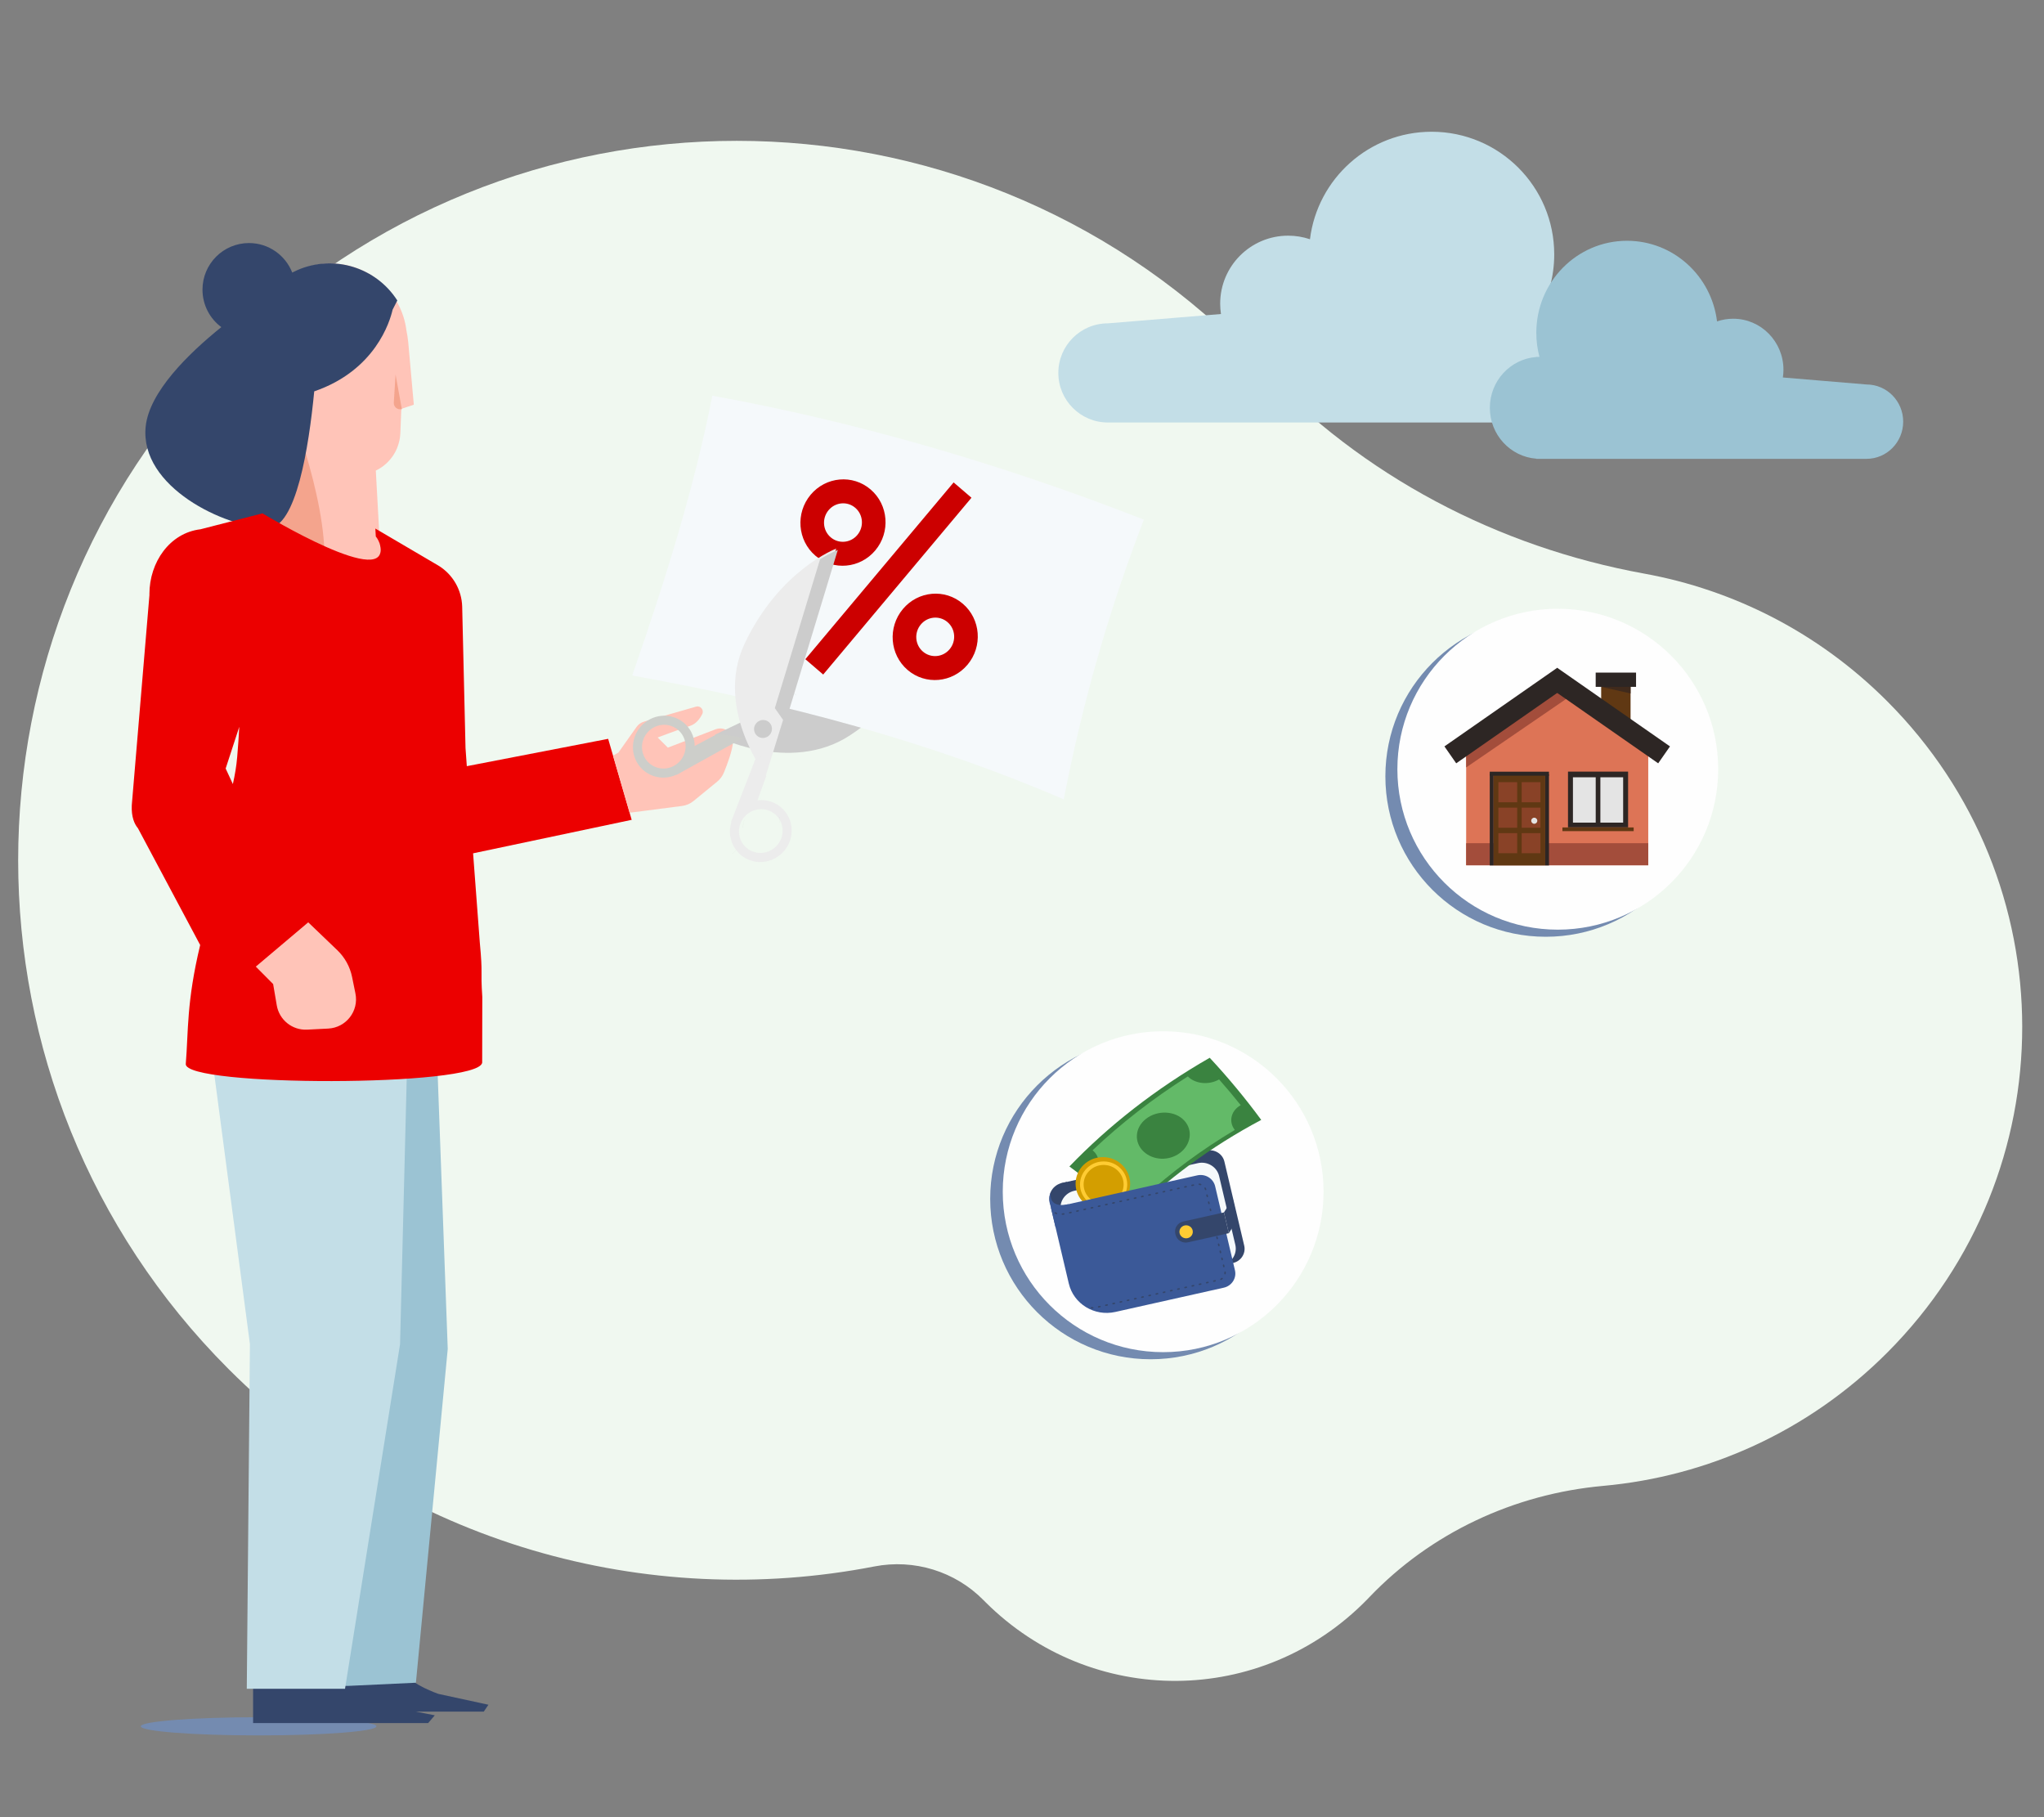 <?xml version="1.0" encoding="UTF-8"?>
<svg width="450px" height="400px" viewBox="0 0 450 400" version="1.1" xmlns="http://www.w3.org/2000/svg" xmlns:xlink="http://www.w3.org/1999/xlink">
    <rect x="0" y="0" width="450" height="400" fill="#808080" stroke="none"/>
    <title>spread-mais-amigo-do ambiente</title>
    <defs>
        <path d="M28.679,40.368 C28.629,40.118 28.635,39.821 28.803,39.535 C28.68,39.787 28.632,40.075 28.679,40.368 L28.679,40.368 Z" id="path-1"></path>
    </defs>
    <g id="spread-mais-amigo-do-ambiente" stroke="none" stroke-width="1" fill="none" fill-rule="evenodd">
        <g id="Group-6" transform="translate(4, 29)">
            <ellipse id="Oval" fill="#748BB0" cx="52.937" cy="351" rx="25.937" ry="2"></ellipse>
            <path d="M167.715,291.095 C145.247,267.197 115.481,251.599 83.222,245.737 C63.642,242.178 44.907,232.826 29.768,217.68 C-9.884,178.008 -9.929,114.032 29.67,74.306 C47.138,56.782 69.412,46.99 92.252,44.926 C111.805,43.159 130.177,34.622 143.743,20.418 C143.917,20.235 144.094,20.054 144.27,19.873 C167.412,-3.754 204.848,-3.987 228.271,19.359 C228.406,19.492 228.539,19.626 228.671,19.761 C234.928,26.116 243.959,28.891 252.71,27.191 C302.601,17.495 356.256,31.983 394.898,70.656 C456.642,132.451 456.642,232.822 394.898,294.617 C333.104,356.461 232.921,356.461 171.129,294.616 C169.968,293.456 168.831,292.282 167.715,291.095 Z" id="Primary-color" fill="#F0F8F0" transform="translate(220.603, 171.5) scale(-1, -1) translate(-220.603, -171.5) "></path>
            <g id="Group-23" transform="translate(301, 105)">
                <path d="M70.641,36.888 C70.641,56.391 54.828,72.202 35.324,72.202 C15.818,72.205 0.003,56.394 0,36.888 C0.003,17.382 15.818,1.571 35.324,1.574 C54.828,1.574 70.641,17.384 70.641,36.888" id="Fill-13" fill="#748BB0" transform="translate(35.32, 36.888) scale(-1, 1) translate(-35.32, -36.888) "></path>
                <path d="M73.268,35.324 C73.268,54.827 57.458,70.637 37.955,70.639 C18.452,70.637 2.642,54.827 2.641,35.324 C2.638,15.818 18.449,0.003 37.955,0 C57.46,0.003 73.272,15.818 73.268,35.324" id="Fill-15" fill="#FEFEFE" transform="translate(37.955, 35.319) scale(-1, 1) translate(-37.955, -35.319) "></path>
            </g>
            <g id="Group-23-Copy" transform="translate(214, 198)">
                <path d="M70.641,36.888 C70.641,56.391 54.828,72.202 35.324,72.202 C15.818,72.205 0.003,56.394 2.4158453e-13,36.888 C0.003,17.382 15.818,1.571 35.324,1.574 C54.828,1.574 70.641,17.384 70.641,36.888" id="Fill-13" fill="#748BB0" transform="translate(35.32, 36.888) scale(-1, 1) translate(-35.32, -36.888) "></path>
                <path d="M73.392,35.324 C73.392,54.827 57.581,70.637 38.078,70.639 C18.575,70.637 2.765,54.827 2.764,35.324 C2.761,15.818 18.572,0.003 38.078,2.13162821e-14 C57.584,0.003 73.395,15.818 73.392,35.324" id="Fill-15" fill="#FEFEFE" transform="translate(38.078, 35.319) scale(-1, 1) translate(-38.078, -35.319) "></path>
            </g>
            <path d="M284.397,23.664 C286.039,10.326 297.406,0 311.184,0 C326.09,0 338.174,12.087 338.174,26.998 C338.174,29.445 337.849,31.815 337.239,34.068 C337.468,34.071 337.696,34.079 337.921,34.093 L338.176,34.072 L338.176,34.109 C345.906,34.69 352,41.15 352,49.032 C352,56.915 345.906,63.374 338.176,63.955 L338.176,64 L239.907,64 C233.883,63.998 229,59.113 229,53.087 C229,47.061 233.883,42.176 239.907,42.176 L264.804,40.122 C264.69,39.379 264.631,38.617 264.631,37.841 C264.631,29.576 271.329,22.876 279.592,22.876 C281.272,22.876 282.888,23.153 284.397,23.664 Z" id="Primary-color-Copy-2" fill="#C3DEE7"></path>
            <path d="M364.984,41.748 C366.199,31.745 374.61,24 384.803,24 C395.831,24 404.771,33.065 404.771,44.249 C404.771,46.083 404.531,47.861 404.079,49.551 C404.249,49.553 404.417,49.559 404.584,49.569 L404.772,49.554 L404.772,49.582 C410.492,50.018 415,54.862 415,60.774 C415,66.686 410.492,71.531 404.772,71.967 L404.772,72 L332.07,72 L332.07,71.999 L332.069,71.999 C327.613,71.999 324,68.335 324,63.815 C324,59.296 327.613,55.632 332.069,55.632 L332.07,55.632 L332.07,55.632 L350.489,54.092 C350.405,53.534 350.361,52.963 350.361,52.381 C350.361,46.182 355.317,41.157 361.43,41.157 C362.673,41.157 363.869,41.365 364.984,41.748 Z" id="Primary-color-Copy" fill="#9BC3D3" transform="translate(369.5, 48) scale(-1, 1) translate(-369.5, -48) "></path>
            <path d="M86,339.788 C86.299,341.668 92.496,343.856 92.496,343.856 L92.496,343.856 L103.531,346.25 L102.509,347.762 L87.551,347.762 L91.722,348.579 L90.259,350.284 L51.722,350.284 L51.722,341.284 L69.29,341.284 L69.29,339.788 Z" id="Shoes/Feet" fill="#34466B"></path>
            <polygon id="Left-Leg" fill="#9BC3D3" points="91.75 191 94.573 267.923 87.566 341.401 72.634 342.102 68.626 342.102 68.445 338.218 67.652 333.026 60.884 261.675 51.627 191"></polygon>
            <polygon id="Right-Leg" fill="#C3DEE7" points="41 191 51.022 266.868 50.331 342.734 71.959 342.734 84.076 266.868 85.977 191"></polygon>
            <g id="Characters/Body-parts/Head/Female/Model-B-00" transform="translate(52, 29)">
                <path d="M6.867,30.347 C2.704,27.288 0,22.357 0,16.8 C0,7.528 7.528,0 16.8,0 C25.361,0 32.436,6.418 33.47,14.701 C33.651,15.564 33.782,16.436 33.873,17.309 L33.873,17.31 L33.876,17.329 L33.876,17.336 C33.903,17.597 33.926,17.858 33.946,18.119 L35.103,31.082 L32.469,31.964 L32.442,31.97 L32.442,31.97 C32.376,32.196 32.34,32.318 32.34,32.318 L32.269,34.072 L32.139,37.349 C32.095,38.434 31.868,39.497 31.473,40.496 C31.197,41.202 30.832,41.877 30.387,42.504 C29.863,43.24 29.238,43.9 28.54,44.457 C28.177,44.75 27.79,45.011 27.387,45.243 C27.173,45.367 26.96,45.48 26.738,45.587 L26.737,45.587 L27.868,66.064 C27.868,66.064 21.891,67.865 15.345,66.436 C11.388,65.58 7.22,63.534 4.04,59.205 C4.04,59.205 7.804,42.893 6.867,30.347 Z" id="Skin-tone" fill="#FFC4B8"></path>
                <path d="M15.407,66.194 C11.451,65.337 7.283,63.292 4.103,58.962 C4.103,58.962 8.174,41.484 6.794,28.781 C6.794,28.781 16.054,51.357 15.407,66.194 Z M32.467,32.037 C31.545,32.307 30.637,31.583 30.697,30.625 L31.085,24.45 L32.467,32.037 Z" id="Shadows" fill="#F4A48D"></path>
            </g>
            <g id="Hair" transform="translate(28, 24)" fill="#34466B">
                <path d="M37.18,33.148 C36.005,45.282 33.211,63.289 26.986,63.229 C17.603,63.137 -1.293,54.198 0.07,40.909 C0.853,33.264 9.507,24.815 16.724,19.008 C14.209,17.139 12.579,14.14 12.579,10.76 C12.579,5.093 17.161,0.5 22.815,0.5 C27.142,0.5 30.842,3.191 32.34,6.996 C32.716,6.8 33.101,6.615 33.496,6.444 C41.584,2.926 50.862,5.928 55.469,13.142 L54.432,15.179 C53.848,17.75 50.644,28.52 37.18,33.148 Z" id="Hair-color"></path>
            </g>
            <path d="M100.154,158.834 L101.63,178.449 C102.34,185.974 101.756,184.065 102.18,190.452 L102.154,204.918 C101.334,210.281 36.485,210.263 36.901,205.193 C37.491,198.022 37.041,191.617 40.071,179.02 L26.375,153.324 C25.923,152.787 25.589,152.148 25.363,151.423 L25.357,151.413 L25.359,151.413 C25.08,150.516 24.965,149.492 25.009,148.353 C25.009,148.281 25.016,148.211 25.02,148.141 L28.902,101.958 C28.902,101.892 28.894,101.828 28.894,101.764 C28.894,94.772 33.357,88.31 40.133,87.507 L53.786,84 C53.786,84 82.731,101.583 79.555,90.569 C79.239,89.714 78.913,89.311 78.737,89.103 L78.694,88.38 L78.632,87.341 L92.62,95.56 C95.72,97.501 97.646,100.861 97.752,104.519 L98.487,135.662 L98.772,139.652 L129.888,133.633 L135.07,151.463 L100.154,158.834 Z M47.268,143.588 C47.712,141.613 48.048,139.633 48.219,137.648 C48.425,135.23 48.572,133.034 48.679,130.986 L45.679,140.168 L47.268,143.588 Z" id="Blouse" fill="#EC0000"></path>
            <path d="M63.86,174.024 L70.261,180.16 C71.923,181.751 73.058,183.812 73.516,186.066 L74.251,189.683 C75.04,193.55 72.202,197.21 68.258,197.411 L63.617,197.647 C60.353,197.813 57.479,195.51 56.929,192.287 L56.134,187.61 L52.318,183.773 L63.86,174.024 Z" id="Fill-2" fill="#FFC4B8"></path>
            <path d="M130.965,137.338 L132.145,136.656 L136.147,131.006 C136.546,130.446 137.12,130.037 137.781,129.847 L149.24,126.543 C150.215,126.262 151.057,127.274 150.601,128.181 C150.069,129.251 149.203,130.385 147.857,130.812 C145.038,131.709 140.792,133.339 140.792,133.339 L141.254,133.799 L142.613,135.148 L143.037,135.568 L153.546,131.535 C155.455,130.802 157.469,132.282 157.366,134.323 C157.273,136.184 156.085,139.322 155.378,141.043 C155.054,141.832 154.545,142.522 153.887,143.061 L148.669,147.328 C147.953,147.914 147.088,148.287 146.172,148.406 L134.615,149.899 L130.965,137.338 Z" id="Fill-3" fill="#FFC4B8"></path>
            <g id="Group" transform="translate(314, 118)">
                <polygon id="Fill-12" fill="#603813" points="34.509 13.21 40.979 13.21 40.979 3.407 34.509 3.407"></polygon>
                <polygon id="Fill-13" fill="#DD7456" points="5.007 18.305 4.784 18.305 4.784 43.466 44.874 43.466 44.874 18.305 44.649 18.305 24.829 1.863"></polygon>
                <polygon id="Fill-14" fill="#A34D3B" points="4.784 43.466 44.874 43.466 44.874 38.603 4.784 38.603"></polygon>
                <polygon id="Fill-15" fill="#603813" points="10.809 43.501 22.189 43.501 22.189 23.472 10.809 23.472"></polygon>
                <polygon id="Fill-16" fill="#894227" points="11.878 29.596 16.018 29.596 16.018 25.174 11.878 25.174"></polygon>
                <polygon id="Fill-17" fill="#894227" points="17.004 29.596 21.144 29.596 21.144 25.174 17.004 25.174"></polygon>
                <polygon id="Fill-18" fill="#894227" points="11.878 35.204 16.018 35.204 16.018 30.783 11.878 30.783"></polygon>
                <polygon id="Fill-19" fill="#894227" points="17.004 35.204 21.144 35.204 21.144 30.783 17.004 30.783"></polygon>
                <polygon id="Fill-20" fill="#894227" points="11.878 40.814 16.018 40.814 16.018 36.392 11.878 36.392"></polygon>
                <polygon id="Fill-21" fill="#894227" points="17.004 40.814 21.144 40.814 21.144 36.392 17.004 36.392"></polygon>
                <path d="M19.779,32.994 C19.409,32.994 19.109,33.294 19.109,33.664 C19.109,34.033 19.409,34.333 19.779,34.333 C20.149,34.333 20.448,34.033 20.448,33.664 C20.448,33.294 20.149,32.994 19.779,32.994" id="Fill-22" fill="#E4E4E4"></path>
                <polygon id="Fill-23" fill="#2D2624" points="9.98 43.501 10.809 43.501 10.809 23.307 9.98 23.307"></polygon>
                <polygon id="Fill-24" fill="#2D2624" points="22.189 43.501 23.018 43.501 23.018 23.472 22.189 23.472"></polygon>
                <polygon id="Fill-25" fill="#2D2624" points="9.98 23.75 23.018 23.75 23.018 22.865 9.98 22.865"></polygon>
                <polygon id="Fill-26" fill="#2D2624" points="27.205 35.122 36.436 35.122 40.436 35.122 40.436 22.849 27.205 22.849"></polygon>
                <polygon id="Fill-27" fill="#E4E4E4" points="34.334 34.075 39.347 34.075 39.347 24.097 34.334 24.097"></polygon>
                <polygon id="Fill-28" fill="#E4E4E4" points="28.294 34.075 33.307 34.075 33.307 24.097 28.294 24.097"></polygon>
                <polygon id="Fill-29" fill="#603813" points="25.977 35.952 41.664 35.952 41.664 35.135 25.977 35.135"></polygon>
                <polyline id="Fill-30" fill="#A34D3B" points="24.829 2.017 4.784 17.7 4.784 21.93 27.419 6.425 26.747 3.586 24.829 2.017"></polyline>
                <polyline id="Fill-31" fill="#2D2624" points="0 17.299 2.595 21.022 27.419 3.723 24.824 7.55896527e-15 0 17.299"></polyline>
                <polyline id="Fill-32" fill="#2D2624" points="22.239 3.723 47.062 21.022 49.657 17.299 24.833 7.55896527e-15 22.239 3.723"></polyline>
                <polyline id="Fill-33" fill="#402A1C" points="40.979 5.645 40.979 3.023 34.509 4.191 40.979 5.645"></polyline>
                <polygon id="Fill-34" fill="#2D2624" points="33.301 4.191 42.188 4.191 42.188 1.054 33.301 1.054"></polygon>
                <path d="M28.971,43.113 C28.948,43.12 28.927,43.126 28.905,43.133 C28.922,43.133 28.942,43.127 28.971,43.113" id="Fill-53" fill="#75A641"></path>
                <path d="M23.157,42.83 L23.178,42.842 C23.177,42.832 23.172,42.827 23.157,42.83" id="Fill-54" fill="#75A641"></path>
                <path d="M26.227,42.984 L26.211,42.958 C26.089,43.165 26.077,43.18 26.227,42.984" id="Fill-56" fill="#75A641"></path>
            </g>
            <g id="Group-130" transform="translate(187.24, 106.872) rotate(40) translate(-187.24, -106.872) translate(127.515, 47.699)">
                <path d="M50.841,100.949 C50.631,101.396 69.069,96.7 73.344,81.622 C78.238,64.363 71.866,52.525 71.866,52.525 L50.841,100.949 Z" id="Fill-8" fill="#CCCCCC" transform="translate(63.016, 76.751) rotate(1) translate(-63.016, -76.751) "></path>
                <g id="Group-5" transform="translate(59.725, 52.025) rotate(-25) translate(-59.725, -52.025) translate(9.72, 17.94)">
                    <path d="M99.438,67.312 C67.979,63.233 34.823,63.79 0.592,67.283 C1.844,44.836 2.316,23.271 0.572,3.231 C31.798,0.101 64.733,0.022 99.419,3.261 C97.487,24.881 97.552,46.172 99.438,67.312" id="Fill-9" fill="#F5F9FB" transform="translate(50.005, 34.085) rotate(1) translate(-50.005, -34.085) "></path>
                    <g id="Group-2" transform="translate(26.767, 7.052)" fill="#CC0000">
                        <path d="M13.128,16.651 C12.148,18.765 9.666,19.674 7.579,18.67 C5.498,17.671 4.608,15.143 5.594,13.026 C6.576,10.911 9.065,10.003 11.143,11.006 C13.226,12.007 14.115,14.535 13.128,16.651 Z M13.362,6.233 C8.67,3.974 3.103,6.035 0.9,10.768 C-1.309,15.521 0.687,21.198 5.359,23.445 C10.048,25.702 15.623,23.638 17.823,18.908 C20.034,14.157 18.037,8.48 13.362,6.233 L13.362,6.233 Z" id="Fill-118"></path>
                        <path d="M39.257,35.697 C38.276,37.812 35.794,38.72 33.707,37.717 C31.624,36.716 30.735,34.188 31.722,32.073 C32.702,29.958 35.191,29.048 37.271,30.053 C39.352,31.054 40.242,33.58 39.257,35.697 Z M39.491,25.279 C34.796,23.02 29.229,25.083 27.028,29.815 C24.817,34.568 26.813,40.243 31.488,42.491 C36.176,44.748 41.75,42.684 43.95,37.955 C46.16,33.202 44.164,27.527 39.491,25.279 L39.491,25.279 Z" id="Fill-119"></path>
                        <polyline id="Fill-120" points="13.813 48.28 9.144 46.038 30.603 0 35.271 2.24 13.813 48.28"></polyline>
                    </g>
                </g>
                <path d="M70.131,118.336 C70.129,118.336 70.127,118.336 70.125,118.336 C70.295,118.02 70.318,117.676 70.233,117.319 C70.235,117.319 70.237,117.319 70.238,117.32 C70.324,117.677 70.3,118.02 70.131,118.336" id="Fill-5" fill="#809F8E" transform="translate(70.206, 117.828) rotate(1) translate(-70.206, -117.828) "></path>
                <g id="Group-4" transform="translate(36.486, 24.991)">
                    <path d="M35.301,90.344 C32.667,90.344 30.533,88.173 30.533,85.495 C30.533,82.816 32.667,80.645 35.301,80.645 C37.934,80.645 40.068,82.816 40.068,85.495 C40.068,88.173 37.934,90.344 35.301,90.344 M35.301,78.629 C31.573,78.629 28.551,81.703 28.551,85.495 C28.551,89.286 31.573,92.36 35.301,92.36 C39.028,92.36 42.05,89.286 42.05,85.495 C42.05,81.703 39.028,78.629 35.301,78.629" id="Fill-7" fill="#ECECEC" transform="translate(35.3, 85.495) rotate(1) translate(-35.3, -85.495) "></path>
                    <g id="Group" transform="translate(0, -0)">
                        <path d="M17.343,68.536 L17.343,68.536 L19.293,63.868 L17.343,68.536 M9.776,58.48 C9.775,58.475 9.775,58.471 9.775,58.467 C13.86,57.921 17.923,57.582 21.967,57.463 L21.966,57.474 C17.923,57.593 13.859,57.935 9.776,58.48" id="Fill-19" fill="#809F8E" transform="translate(15.871, 63) rotate(1) translate(-15.871, -63) "></path>
                        <path d="M28.707,75.194 C28.707,75.194 10.452,71.527 6.169,56.447 C1.265,39.185 7.63,27.351 7.63,27.351 L28.707,75.194 Z" id="parte-da-frente" fill="#ECECEC" transform="translate(16.51, 51.272) rotate(1) translate(-16.51, -51.272) "></path>
                        <polyline id="Fill-24" fill="#ECECEC" transform="translate(27.115, 80.255) rotate(1) translate(-27.115, -80.255) " points="28.359 75.462 30.817 81.773 29.957 84.331 29.158 88.228 23.412 72.281 28.359 75.462"></polyline>
                        <path d="M8.813,89.476 C6.379,90.495 3.594,89.313 2.593,86.836 C1.591,84.359 2.754,81.526 5.189,80.508 C7.623,79.49 10.408,80.672 11.409,83.149 C12.41,85.626 11.248,88.458 8.813,89.476 M4.435,78.644 C0.989,80.086 -0.657,84.096 0.76,87.602 C2.177,91.108 6.12,92.782 9.567,91.341 C13.013,89.899 14.659,85.889 13.242,82.382 C11.825,78.876 7.882,77.203 4.435,78.644" id="Fill-25" fill="#CDCECA" transform="translate(7.001, 84.992) rotate(1) translate(-7.001, -84.992) "></path>
                        <path d="M23.189,67.969 C23.189,69.069 22.312,69.961 21.23,69.961 C20.148,69.961 19.27,69.068 19.27,67.967 C19.27,66.867 20.146,65.974 21.229,65.975 C22.311,65.975 23.189,66.868 23.189,67.969" id="Fill-26" fill="#CCCCCC" transform="translate(21.229, 67.968) rotate(1) translate(-21.229, -67.968) "></path>
                        <path d="M31.95,87.454 C31.942,87.449 31.934,87.444 31.925,87.439 C31.301,86.813 30.954,86.12 30.951,85.39 C30.954,86.126 31.317,86.823 31.95,87.454 M30.951,85.381 L30.951,85.381 C30.951,82.587 33.154,80.323 35.872,80.323 C35.876,80.323 35.879,80.323 35.883,80.323 C35.879,80.323 35.876,80.323 35.872,80.323 C33.154,80.323 30.951,82.587 30.951,85.381 M37.313,81.301 C36.862,80.689 36.382,80.353 35.885,80.347 C36.381,80.353 36.86,80.683 37.311,81.293 C37.312,81.295 37.313,81.298 37.313,81.301 M30.746,80.532 L29.475,77.266 C29.476,77.266 29.476,77.266 29.476,77.266 L30.746,80.531 L30.746,80.532" id="Fill-27" fill="#809F8E" transform="translate(33.394, 82.36) rotate(1) translate(-33.394, -82.36) "></path>
                        <polyline id="Fill-30" fill="#809F8E" transform="translate(32.467, 89.713) rotate(1) translate(-32.467, -89.713) " points="32.471 89.723 32.471 89.723 32.457 89.704 32.476 89.719 32.471 89.723"></polyline>
                        <polyline id="Fill-31" fill="#DEC2A5" transform="translate(32.467, 89.713) rotate(1) translate(-32.467, -89.713) " points="32.493 89.732 32.441 89.699 32.446 89.695 32.493 89.732"></polyline>
                        <path d="M20.577,62.697 L24.45,63.658 L8.199,27.333 C8.199,27.333 7.403,28.79 6.587,31.425 L20.577,62.697 Z" id="Fill-32" fill="#CCCCCC" transform="translate(15.519, 45.495) rotate(1) translate(-15.519, -45.495) "></path>
                    </g>
                    <polyline id="Fill-15" fill="#CDCECA" transform="translate(15.36, 80.046) rotate(1) translate(-15.36, -80.046) " points="14.149 75.264 11.66 81.733 12.539 84.815 13.267 88.018 19.059 72.075 14.149 75.264"></polyline>
                </g>
            </g>
            <g id="Group" transform="translate(227, 202)">
                <path d="M3.879,29.157 L2.79,29.401 C0.873,29.83 -0.324,31.69 0.116,33.557 L0.62,35.692 L5.18,34.672 L3.879,29.157 L3.037,37.15" id="Fill-38" fill="#34466B"></path>
                <path d="M40.456,47.01 L8.255,54.211 L2.424,29.485 L34.624,22.284 C36.391,21.889 38.153,22.963 38.558,24.683 L42.921,43.179 C43.326,44.9 42.223,46.615 40.456,47.01" id="Fill-42" fill="#34466B"></path>
                <path d="M10.805,53.64 C8.715,54.108 6.613,52.825 6.133,50.791 L2.568,35.671 C2.088,33.637 3.405,31.59 5.494,31.123 L32.727,25.033 C34.817,24.565 36.919,25.848 37.398,27.882 L40.964,43.002 C41.444,45.036 40.127,47.083 38.038,47.55 L10.805,53.64 Z" id="Fill-43" fill="#F5F9FB"></path>
                <g id="Group-2" transform="translate(0.581, 0)">
                    <path d="M46.44,20.54 C42.714,25.035 39.324,29.67 36.276,34.411 C26.508,28.573 15.321,23.881 2.984,20.808 C5.194,15.421 7.759,10.072 10.679,4.794 C23.907,8.532 35.917,13.939 46.44,20.54" id="Fill-73" fill="#3A8340" transform="translate(24.712, 19.603) scale(-1, 1) rotate(14) translate(-24.712, -19.603) "></path>
                    <path d="M38.565,29.481 C36.606,28.323 33.97,28.953 32.826,30.846 C25.84,27.091 18.214,23.905 10.032,21.438 C10.967,19.383 9.876,17.121 7.453,16.46 C8.474,14.234 9.557,12.018 10.702,9.812 C13.181,10.517 16.037,9.514 17.22,7.503 C25.926,10.381 34.05,13.999 41.503,18.207 C40.12,20.024 40.747,22.445 42.754,23.651 C41.298,25.573 39.902,27.517 38.565,29.481 Z" id="Fill-74" fill="#63BA68" transform="translate(25.103, 19.174) scale(-1, 1) rotate(14) translate(-25.103, -19.174) "></path>
                    <path d="M27.347,14.456 C30.279,15.75 31.191,18.855 29.63,21.302 C28.061,23.754 24.727,24.727 21.942,23.561 C19.164,22.393 17.869,19.436 19.29,16.857 C20.706,14.28 24.422,13.16 27.347,14.456" id="Fill-75" fill="#3A8340" transform="translate(24.546, 18.983) scale(-1, 1) rotate(14) translate(-24.546, -18.983) "></path>
                </g>
                <g transform="translate(5.797, 23.708)">
                    <path d="M12.017,5.848 C12.019,9.079 9.33,11.7 6.012,11.702 C2.693,11.704 0.002,9.086 0,5.854 C-0.002,2.623 2.686,0.002 6.005,0 C9.324,-0.002 12.015,2.616 12.017,5.848" id="Fill-31" fill="#D39E00"></path>
                    <path d="M6.172,1.722 L6.168,1.722 C4.993,1.723 3.887,2.17 3.056,2.98 C2.225,3.79 1.768,4.867 1.768,6.012 C1.769,8.375 3.745,10.296 6.171,10.296 L6.174,10.296 C8.601,10.295 10.575,8.371 10.574,6.006 C10.573,4.862 10.114,3.786 9.282,2.976 C8.451,2.168 7.346,1.722 6.172,1.722 Z M6.171,11.069 C3.307,11.069 0.976,8.801 0.974,6.012 C0.974,4.661 1.513,3.389 2.495,2.433 C3.475,1.477 4.78,0.95 6.168,0.949 L6.172,0.949 C9.035,0.949 11.366,3.217 11.368,6.006 C11.369,8.796 9.04,11.068 6.174,11.069 L6.171,11.069 L6.171,11.069 Z" id="Fill-32" fill="#FFCC33"></path>
                </g>
                <path d="M38.419,52.448 L14.546,57.787 C9.946,58.816 5.362,56.019 4.306,51.541 L0.387,34.923 L32.588,27.722 C34.355,27.327 36.116,28.402 36.522,30.122 L40.884,48.618 C41.289,50.338 40.186,52.053 38.419,52.448" id="Fill-103" fill="#3B5998"></path>
                <path d="M0.33,31.441 C0.33,31.441 -0.46,35.113 4.219,34.066 L5.205,38.245 L1.372,39.102 L0.197,34.117 C0.197,34.117 -0.325,32.947 0.33,31.441" id="Fill-104" fill="#3B5998"></path>
                <polyline id="Fill-105" fill="#34466B" points="38.46 35.878 40.403 32.857 41.4 37.488 39.539 40.451 38.46 35.878"></polyline>
                <path d="M33.34,29.898 L33.29,29.89 C33.196,29.861 33.1,29.84 33.003,29.828 C32.914,29.817 32.851,29.738 32.862,29.651 C32.872,29.565 32.954,29.5 33.043,29.514 C33.16,29.528 33.277,29.554 33.39,29.59 C33.476,29.617 33.522,29.706 33.494,29.789 C33.472,29.856 33.408,29.898 33.34,29.898" id="Path" fill="#34466B"></path>
                <path d="M31.427,30.085 C31.353,30.085 31.286,30.035 31.269,29.962 C31.249,29.877 31.303,29.792 31.39,29.772 L31.707,29.702 C31.796,29.682 31.882,29.735 31.902,29.82 C31.922,29.905 31.868,29.99 31.78,30.01 L31.463,30.081 L31.427,30.085" id="Path" fill="#34466B"></path>
                <path d="M29.842,30.439 C29.768,30.439 29.701,30.389 29.684,30.316 C29.664,30.231 29.718,30.146 29.805,30.127 L30.122,30.056 C30.212,30.036 30.298,30.09 30.317,30.175 C30.337,30.26 30.283,30.345 30.195,30.364 L29.879,30.435 L29.842,30.439" id="Path" fill="#34466B"></path>
                <path d="M28.257,30.793 C28.183,30.793 28.116,30.744 28.099,30.671 C28.079,30.586 28.133,30.501 28.221,30.481 L28.538,30.41 C28.626,30.39 28.712,30.444 28.732,30.529 C28.752,30.614 28.698,30.699 28.61,30.719 L28.294,30.79 L28.257,30.793" id="Path" fill="#34466B"></path>
                <path d="M34.434,30.986 C34.364,30.986 34.3,30.942 34.278,30.874 C34.25,30.783 34.212,30.693 34.167,30.61 C34.125,30.532 34.155,30.437 34.235,30.396 C34.313,30.356 34.412,30.384 34.454,30.462 C34.509,30.564 34.555,30.671 34.589,30.782 C34.615,30.866 34.567,30.954 34.481,30.979 L34.434,30.986" id="Path" fill="#34466B"></path>
                <path d="M26.672,31.148 C26.598,31.148 26.531,31.098 26.514,31.025 C26.494,30.94 26.548,30.855 26.636,30.836 L26.953,30.765 C27.042,30.744 27.128,30.799 27.147,30.884 C27.167,30.969 27.113,31.053 27.025,31.073 L26.709,31.144 L26.672,31.148" id="Path" fill="#34466B"></path>
                <path d="M25.087,31.502 C25.013,31.502 24.946,31.453 24.929,31.38 C24.909,31.295 24.964,31.21 25.051,31.19 L25.368,31.119 C25.456,31.099 25.542,31.153 25.562,31.238 C25.582,31.323 25.528,31.408 25.441,31.427 L25.124,31.498 L25.087,31.502" id="Path" fill="#34466B"></path>
                <path d="M23.502,31.857 C23.428,31.857 23.361,31.807 23.344,31.734 C23.324,31.649 23.379,31.564 23.466,31.545 L23.783,31.474 C23.872,31.453 23.958,31.508 23.977,31.593 C23.997,31.678 23.943,31.762 23.856,31.782 L23.539,31.853 L23.502,31.857" id="Path" fill="#34466B"></path>
                <path d="M21.917,32.211 C21.843,32.211 21.776,32.162 21.759,32.088 C21.739,32.003 21.793,31.918 21.881,31.899 L22.198,31.828 C22.288,31.808 22.372,31.862 22.392,31.947 C22.412,32.032 22.358,32.117 22.271,32.136 L21.953,32.207 L21.917,32.211" id="Path" fill="#34466B"></path>
                <path d="M34.802,32.529 C34.727,32.529 34.66,32.479 34.643,32.406 L34.571,32.097 C34.551,32.012 34.605,31.927 34.693,31.908 C34.781,31.887 34.867,31.942 34.887,32.026 L34.96,32.335 C34.98,32.42 34.925,32.505 34.838,32.525 L34.802,32.529" id="Path" fill="#34466B"></path>
                <path d="M20.332,32.566 C20.258,32.566 20.191,32.516 20.174,32.443 C20.154,32.358 20.208,32.273 20.296,32.254 L20.613,32.182 C20.703,32.162 20.788,32.217 20.807,32.301 C20.827,32.386 20.773,32.471 20.686,32.491 L20.368,32.562 L20.332,32.566" id="Path" fill="#34466B"></path>
                <path d="M18.747,32.92 C18.673,32.92 18.606,32.871 18.589,32.798 C18.569,32.712 18.623,32.628 18.711,32.608 L19.028,32.537 C19.117,32.517 19.202,32.571 19.222,32.656 C19.243,32.741 19.188,32.826 19.101,32.845 L18.783,32.916 L18.747,32.92" id="Path" fill="#34466B"></path>
                <path d="M17.162,33.275 C17.088,33.275 17.021,33.225 17.004,33.152 C16.984,33.067 17.038,32.982 17.126,32.962 L17.443,32.891 C17.533,32.871 17.618,32.926 17.638,33.01 C17.658,33.095 17.603,33.18 17.516,33.2 L17.198,33.271 L17.162,33.275" id="Path" fill="#34466B"></path>
                <path d="M15.577,33.629 C15.503,33.629 15.436,33.579 15.419,33.506 C15.399,33.421 15.454,33.336 15.541,33.317 L15.858,33.246 C15.945,33.225 16.032,33.28 16.053,33.365 C16.073,33.45 16.018,33.534 15.93,33.554 L15.613,33.625 L15.577,33.629" id="Path" fill="#34466B"></path>
                <path d="M13.992,33.984 C13.918,33.984 13.851,33.934 13.834,33.861 C13.814,33.776 13.869,33.691 13.956,33.671 L14.273,33.6 C14.361,33.581 14.447,33.634 14.468,33.719 C14.488,33.804 14.433,33.889 14.345,33.909 L14.028,33.979 L13.992,33.984" id="Path" fill="#34466B"></path>
                <path d="M35.166,34.072 C35.091,34.072 35.025,34.022 35.008,33.949 L34.935,33.641 C34.914,33.556 34.969,33.471 35.056,33.451 C35.145,33.431 35.231,33.484 35.251,33.57 L35.324,33.878 C35.344,33.964 35.29,34.048 35.202,34.068 L35.166,34.072" id="Path" fill="#34466B"></path>
                <path d="M12.407,34.338 C12.333,34.338 12.266,34.288 12.249,34.215 C12.229,34.13 12.284,34.045 12.371,34.026 L12.688,33.955 C12.775,33.935 12.862,33.988 12.883,34.073 C12.903,34.159 12.848,34.244 12.76,34.263 L12.443,34.334 L12.407,34.338" id="Path" fill="#34466B"></path>
                <path d="M10.822,34.692 C10.748,34.692 10.681,34.643 10.664,34.57 C10.644,34.485 10.699,34.4 10.786,34.38 L11.103,34.309 C11.189,34.289 11.277,34.343 11.298,34.428 C11.318,34.513 11.263,34.598 11.176,34.618 L10.859,34.689 L10.822,34.692" id="Path" fill="#34466B"></path>
                <path d="M9.237,35.047 C9.163,35.047 9.096,34.997 9.079,34.924 C9.059,34.839 9.114,34.754 9.201,34.735 L9.518,34.664 C9.606,34.644 9.692,34.697 9.713,34.782 C9.733,34.868 9.678,34.952 9.591,34.972 L9.274,35.043 L9.237,35.047" id="Path" fill="#34466B"></path>
                <path d="M7.652,35.401 C7.578,35.401 7.512,35.352 7.494,35.279 C7.474,35.193 7.529,35.109 7.616,35.089 L7.933,35.018 C8.02,34.998 8.108,35.052 8.128,35.137 C8.148,35.222 8.093,35.307 8.006,35.326 L7.689,35.397 L7.652,35.401" id="Path" fill="#34466B"></path>
                <path d="M35.53,35.615 C35.456,35.615 35.389,35.566 35.372,35.493 L35.299,35.184 C35.279,35.099 35.333,35.014 35.42,34.995 C35.51,34.975 35.595,35.028 35.615,35.113 L35.688,35.422 C35.708,35.507 35.654,35.592 35.566,35.611 L35.53,35.615" id="Path" fill="#34466B"></path>
                <path d="M6.067,35.756 C5.993,35.756 5.927,35.706 5.909,35.633 C5.889,35.548 5.944,35.463 6.031,35.443 L6.348,35.373 C6.435,35.353 6.523,35.406 6.543,35.491 C6.563,35.576 6.508,35.661 6.421,35.681 L6.104,35.752 L6.067,35.756" id="Path" fill="#34466B"></path>
                <path d="M4.482,36.11 C4.408,36.11 4.342,36.061 4.324,35.987 C4.304,35.902 4.359,35.818 4.446,35.798 L4.763,35.727 C4.85,35.708 4.938,35.761 4.958,35.846 C4.978,35.931 4.923,36.016 4.836,36.035 L4.519,36.106 L4.482,36.11" id="Path" fill="#34466B"></path>
                <path d="M1.602,36.261 L1.553,36.254 C1.439,36.219 1.33,36.177 1.229,36.131 C1.148,36.094 1.114,35.999 1.152,35.92 C1.19,35.842 1.286,35.807 1.368,35.845 C1.456,35.885 1.551,35.922 1.651,35.952 C1.736,35.979 1.783,36.068 1.757,36.151 C1.734,36.218 1.67,36.261 1.602,36.261" id="Path" fill="#34466B"></path>
                <path d="M2.887,36.406 C2.802,36.406 2.73,36.341 2.725,36.257 C2.72,36.17 2.788,36.095 2.878,36.09 C2.982,36.084 3.086,36.074 3.189,36.061 C3.279,36.049 3.36,36.11 3.372,36.196 C3.384,36.283 3.321,36.363 3.232,36.374 C3.121,36.389 3.009,36.4 2.897,36.406 L2.887,36.406" id="Path" fill="#34466B"></path>
                <path d="M35.894,37.159 C35.819,37.159 35.753,37.109 35.736,37.036 L35.663,36.727 C35.643,36.642 35.698,36.557 35.785,36.538 C35.873,36.517 35.959,36.572 35.979,36.657 L36.052,36.965 C36.072,37.051 36.017,37.135 35.93,37.155 L35.894,37.159" id="Path" fill="#34466B"></path>
                <path d="M36.258,38.702 C36.184,38.702 36.117,38.653 36.1,38.58 L36.027,38.271 C36.007,38.186 36.061,38.101 36.148,38.081 C36.237,38.062 36.323,38.115 36.343,38.2 L36.416,38.508 C36.436,38.593 36.382,38.679 36.294,38.698 L36.258,38.702" id="Path" fill="#34466B"></path>
                <path d="M36.622,40.246 C36.547,40.246 36.481,40.196 36.463,40.123 L36.391,39.814 C36.371,39.729 36.425,39.644 36.513,39.624 C36.601,39.603 36.687,39.658 36.707,39.743 L36.78,40.052 C36.8,40.137 36.745,40.222 36.658,40.242 L36.622,40.246" id="Path" fill="#34466B"></path>
                <path d="M36.986,41.789 C36.912,41.789 36.845,41.739 36.827,41.666 L36.755,41.357 C36.735,41.272 36.789,41.187 36.877,41.168 C36.966,41.147 37.051,41.202 37.071,41.287 L37.144,41.595 C37.164,41.681 37.109,41.765 37.022,41.785 L36.986,41.789" id="Path" fill="#34466B"></path>
                <path d="M37.35,43.332 C37.276,43.332 37.209,43.283 37.192,43.21 L37.119,42.901 C37.099,42.816 37.153,42.731 37.241,42.711 C37.329,42.691 37.415,42.745 37.435,42.83 L37.508,43.139 C37.528,43.224 37.473,43.309 37.386,43.328 L37.35,43.332" id="Path" fill="#34466B"></path>
                <path d="M37.714,44.875 C37.639,44.875 37.573,44.826 37.555,44.753 L37.483,44.444 C37.463,44.359 37.517,44.274 37.605,44.255 C37.693,44.234 37.779,44.289 37.799,44.374 L37.872,44.682 C37.892,44.767 37.838,44.852 37.75,44.872 L37.714,44.875" id="Path" fill="#34466B"></path>
                <path d="M38.078,46.419 C38.004,46.419 37.937,46.37 37.919,46.296 L37.847,45.988 C37.827,45.903 37.881,45.818 37.968,45.798 C38.057,45.778 38.143,45.832 38.163,45.917 L38.236,46.225 C38.256,46.31 38.202,46.395 38.114,46.415 L38.078,46.419" id="Path" fill="#34466B"></path>
                <path d="M38.442,47.963 C38.368,47.963 38.301,47.913 38.284,47.84 L38.211,47.531 C38.191,47.446 38.245,47.361 38.333,47.341 C38.421,47.321 38.507,47.375 38.527,47.46 L38.6,47.769 C38.62,47.854 38.566,47.939 38.478,47.958 L38.442,47.963" id="Path" fill="#34466B"></path>
                <path d="M38.696,49.517 L38.673,49.515 C38.584,49.503 38.522,49.424 38.535,49.337 C38.544,49.27 38.549,49.202 38.549,49.134 L38.547,49.051 C38.542,48.964 38.611,48.89 38.701,48.885 C38.797,48.877 38.866,48.948 38.871,49.035 C38.873,49.068 38.874,49.101 38.874,49.134 C38.874,49.217 38.867,49.299 38.856,49.38 C38.845,49.459 38.775,49.517 38.696,49.517" id="Path" fill="#34466B"></path>
                <path d="M37.788,50.758 C37.729,50.758 37.672,50.727 37.644,50.672 C37.603,50.594 37.635,50.499 37.714,50.459 C37.802,50.416 37.885,50.364 37.961,50.305 C38.031,50.251 38.134,50.263 38.189,50.332 C38.245,50.4 38.233,50.5 38.162,50.554 C38.069,50.625 37.968,50.688 37.862,50.741 L37.788,50.758" id="Path" fill="#34466B"></path>
                <path d="M36.219,51.16 C36.144,51.16 36.078,51.11 36.061,51.037 C36.04,50.952 36.095,50.867 36.182,50.848 L36.499,50.777 C36.59,50.756 36.674,50.811 36.694,50.895 C36.714,50.98 36.66,51.065 36.573,51.085 L36.255,51.156 L36.219,51.16" id="Path" fill="#34466B"></path>
                <path d="M34.634,51.514 C34.56,51.514 34.493,51.465 34.476,51.392 C34.456,51.306 34.51,51.221 34.597,51.202 L34.914,51.131 C35.005,51.111 35.089,51.165 35.109,51.25 C35.129,51.335 35.075,51.42 34.988,51.439 L34.67,51.51 L34.634,51.514" id="Path" fill="#34466B"></path>
                <path d="M33.049,51.869 C32.975,51.869 32.908,51.819 32.891,51.746 C32.871,51.661 32.925,51.576 33.012,51.557 L33.33,51.486 C33.42,51.465 33.505,51.52 33.524,51.604 C33.544,51.689 33.49,51.775 33.403,51.794 L33.086,51.865 L33.049,51.869" id="Path" fill="#34466B"></path>
                <path d="M31.464,52.223 C31.39,52.223 31.323,52.174 31.306,52.1 C31.286,52.015 31.34,51.93 31.427,51.911 L31.744,51.84 C31.835,51.819 31.919,51.874 31.939,51.959 C31.959,52.044 31.905,52.129 31.817,52.148 L31.501,52.219 L31.464,52.223" id="Path" fill="#34466B"></path>
                <path d="M29.879,52.578 C29.805,52.578 29.738,52.528 29.721,52.455 C29.701,52.37 29.755,52.285 29.843,52.265 L30.16,52.195 C30.248,52.175 30.334,52.228 30.354,52.313 C30.374,52.398 30.32,52.483 30.232,52.503 L29.916,52.574 L29.879,52.578" id="Path" fill="#34466B"></path>
                <path d="M28.294,52.932 C28.22,52.932 28.153,52.882 28.136,52.809 C28.116,52.724 28.17,52.639 28.258,52.62 L28.575,52.549 C28.663,52.529 28.75,52.583 28.769,52.668 C28.789,52.753 28.735,52.837 28.648,52.857 L28.331,52.928 L28.294,52.932" id="Path" fill="#34466B"></path>
                <path d="M26.709,53.286 C26.635,53.286 26.568,53.237 26.551,53.164 C26.531,53.078 26.586,52.994 26.673,52.974 L26.99,52.903 C27.079,52.882 27.164,52.937 27.184,53.022 C27.204,53.107 27.15,53.192 27.063,53.212 L26.746,53.282 L26.709,53.286" id="Path" fill="#34466B"></path>
                <path d="M25.124,53.641 C25.05,53.641 24.983,53.591 24.966,53.518 C24.946,53.433 25.001,53.348 25.088,53.329 L25.405,53.258 C25.494,53.239 25.579,53.291 25.599,53.376 C25.619,53.461 25.565,53.546 25.478,53.566 L25.161,53.637 L25.124,53.641" id="Path" fill="#34466B"></path>
                <path d="M23.539,53.995 C23.465,53.995 23.398,53.946 23.381,53.872 C23.361,53.787 23.416,53.702 23.503,53.683 L23.82,53.612 C23.909,53.591 23.994,53.646 24.014,53.731 C24.034,53.816 23.98,53.901 23.892,53.92 L23.575,53.991 L23.539,53.995" id="Path" fill="#34466B"></path>
                <path d="M21.954,54.35 C21.88,54.35 21.813,54.301 21.796,54.227 C21.776,54.142 21.831,54.057 21.918,54.037 L22.235,53.967 C22.323,53.946 22.409,54 22.429,54.086 C22.449,54.171 22.395,54.256 22.307,54.275 L21.99,54.346 L21.954,54.35" id="Path" fill="#34466B"></path>
                <path d="M20.369,54.704 C20.295,54.704 20.228,54.655 20.211,54.582 C20.191,54.497 20.245,54.412 20.333,54.392 L20.65,54.321 C20.739,54.302 20.824,54.355 20.845,54.44 C20.865,54.525 20.81,54.61 20.723,54.629 L20.406,54.7 L20.369,54.704" id="Path" fill="#34466B"></path>
                <path d="M18.784,55.059 C18.71,55.059 18.643,55.009 18.626,54.936 C18.606,54.851 18.66,54.766 18.748,54.746 L19.065,54.676 C19.153,54.655 19.24,54.709 19.26,54.795 C19.28,54.88 19.225,54.964 19.137,54.984 L18.82,55.055 L18.784,55.059" id="Path" fill="#34466B"></path>
                <path d="M17.199,55.413 C17.125,55.413 17.058,55.364 17.041,55.29 C17.021,55.205 17.076,55.12 17.163,55.101 L17.48,55.03 C17.569,55.011 17.654,55.064 17.675,55.148 C17.695,55.234 17.64,55.319 17.553,55.338 L17.236,55.409 L17.199,55.413" id="Path" fill="#34466B"></path>
                <path d="M15.614,55.767 C15.54,55.767 15.473,55.718 15.456,55.645 C15.436,55.56 15.491,55.475 15.578,55.455 L15.895,55.384 C15.982,55.364 16.069,55.418 16.09,55.503 C16.11,55.588 16.055,55.673 15.968,55.693 L15.65,55.763 L15.614,55.767" id="Path" fill="#34466B"></path>
                <path d="M14.029,56.122 C13.955,56.122 13.888,56.072 13.871,55.999 C13.851,55.914 13.906,55.829 13.993,55.81 L14.31,55.739 C14.397,55.719 14.484,55.773 14.505,55.858 C14.525,55.943 14.47,56.028 14.383,56.047 L14.065,56.118 L14.029,56.122" id="Path" fill="#34466B"></path>
                <path d="M12.444,56.476 C12.37,56.476 12.303,56.427 12.286,56.354 C12.266,56.269 12.32,56.184 12.408,56.164 L12.725,56.093 C12.813,56.074 12.899,56.127 12.92,56.212 C12.94,56.297 12.885,56.382 12.798,56.401 L12.481,56.473 L12.444,56.476" id="Path" fill="#34466B"></path>
                <path d="M10.859,56.831 C10.785,56.831 10.718,56.781 10.701,56.708 C10.681,56.623 10.736,56.538 10.823,56.519 L11.14,56.448 C11.227,56.427 11.314,56.481 11.335,56.567 C11.355,56.652 11.3,56.737 11.213,56.756 L10.896,56.827 L10.859,56.831" id="Path" fill="#34466B"></path>
                <path d="M9.309,57.057 L9.252,57.057 C9.162,57.056 9.091,56.984 9.093,56.897 C9.094,56.809 9.165,56.74 9.258,56.741 L9.306,56.741 C9.396,56.741 9.483,56.739 9.57,56.734 C9.663,56.723 9.737,56.795 9.742,56.883 C9.748,56.97 9.679,57.044 9.59,57.05 C9.496,57.055 9.402,57.057 9.309,57.057" id="Path" fill="#34466B"></path>
                <path d="M39.539,40.451 L30.551,42.461 C29.318,42.737 28.089,41.987 27.806,40.787 L27.753,40.56 C27.47,39.36 28.24,38.163 29.472,37.888 L38.46,35.878 L39.539,40.451" id="Fill-109" fill="#34466B"></path>
                <path d="M31.568,39.826 C31.75,40.598 31.255,41.367 30.463,41.544 C29.67,41.721 28.881,41.239 28.699,40.468 C28.517,39.697 29.012,38.927 29.804,38.75 C30.596,38.573 31.386,39.055 31.568,39.826" id="Fill-111" fill="#FFCC33"></path>
                <mask id="mask-2" fill="white">
                    <use xlink:href="#path-1"></use>
                </mask>
                <g id="Clip-113"></g>
                <polygon id="Fill-112" fill="#DC8A67" mask="url(#mask-2)" points="28.629 40.368 28.803 40.368 28.803 39.535 28.629 39.535"></polygon>
                <path d="M28.926,40.967 C28.926,40.967 28.748,40.714 28.679,40.368 C28.632,40.075 28.68,39.787 28.803,39.535 C28.804,39.533 28.804,39.531 28.805,39.53 C29.04,39.134 29.347,38.92 29.628,38.852 C29.668,38.842 29.709,38.838 29.748,38.838 C29.995,38.838 30.217,39.017 30.257,39.265 C30.34,39.778 30.292,40.715 28.926,40.967" id="Fill-115" fill="#E6AC5E" mask="url(#mask-2)"></path>
                <path d="M20.396,68.689 C19.187,66.451 14.207,61.573 6.56,54.721 C-1.089,47.868 -5.044,45.85 -10.705,46.44 C-15.026,46.891 -23.528,49.218 -27.313,50.295 C-27.364,51.015 -27.313,51.713 -27.025,52.355 C-26.362,53.838 -25.119,54.993 -24.33,56.423 C-14.777,62.311 4.799,63.29 4.799,63.29 C15.307,75.733 21.604,70.927 20.396,68.689" id="Fill-117" fill="#FFC4B8" mask="url(#mask-2)"></path>
                <path d="M17.867,70.905 C15.601,70.905 13.519,67.985 13.683,67.109 C13.805,66.448 14.992,65.209 15.683,64.535 C15.825,64.396 16.012,64.326 16.198,64.326 C16.374,64.326 16.549,64.388 16.689,64.512 C17.425,65.169 18.768,66.455 19.491,67.693 C20.521,69.456 20.789,70.394 18.348,70.86 C18.187,70.891 18.027,70.905 17.867,70.905" id="Fill-118" fill="#FCCCCC" mask="url(#mask-2)"></path>
                <path d="M36.076,74.964 C35.868,74.964 35.67,74.956 35.484,74.939 C36.754,74.846 37.666,74.768 38.083,74.719 C39.085,74.6 39.932,74.319 40.538,73.939 C40.283,74.37 37.851,74.964 36.076,74.964" id="Fill-119" fill="#5DB8BE" mask="url(#mask-2)"></path>
                <path d="M35.484,74.939 C35.485,74.934 35.568,73.815 36.4,73.673 C36.838,73.599 37.878,73.509 38.808,73.509 C39.649,73.509 40.402,73.582 40.542,73.808 C40.567,73.849 40.565,73.893 40.538,73.939 C39.932,74.319 39.085,74.6 38.083,74.719 C37.666,74.768 36.754,74.846 35.484,74.939" id="Fill-120" fill="#FCCCCC" mask="url(#mask-2)"></path>
                <path d="M2.238,71.497 C-0.869,68.181 -12.711,58.2 -17.941,58.491 C-19.02,58.551 -20.938,58.976 -23.3,59.611 C-22.929,61.754 -22.947,64.012 -22.42,66.081 L-13.668,61.205 L-2.626,70.905 C3.039,76.789 7.226,75.83 7.226,75.83 L22.277,75.677 C22.277,75.677 5.346,74.813 2.238,71.497" id="Fill-121" fill="#F4A48D" mask="url(#mask-2)"></path>
                <path d="M39.333,56.9 C39.333,56.9 39.282,59.239 36.08,60.019 C32.878,60.798 21.766,69.279 21.766,69.279 L36.478,61.743 C36.478,61.743 41.058,59.804 39.333,56.9" id="Fill-122" fill="#F4A48D" mask="url(#mask-2)"></path>
                <path d="M31.067,58.065 L19.862,63.089 C19.862,63.089 28.797,55.087 32.365,55.602 C32.365,55.602 32.679,56.36 31.067,58.065" id="Fill-123" fill="#F4A48D" mask="url(#mask-2)"></path>
            </g>
        </g>
    </g>
</svg>